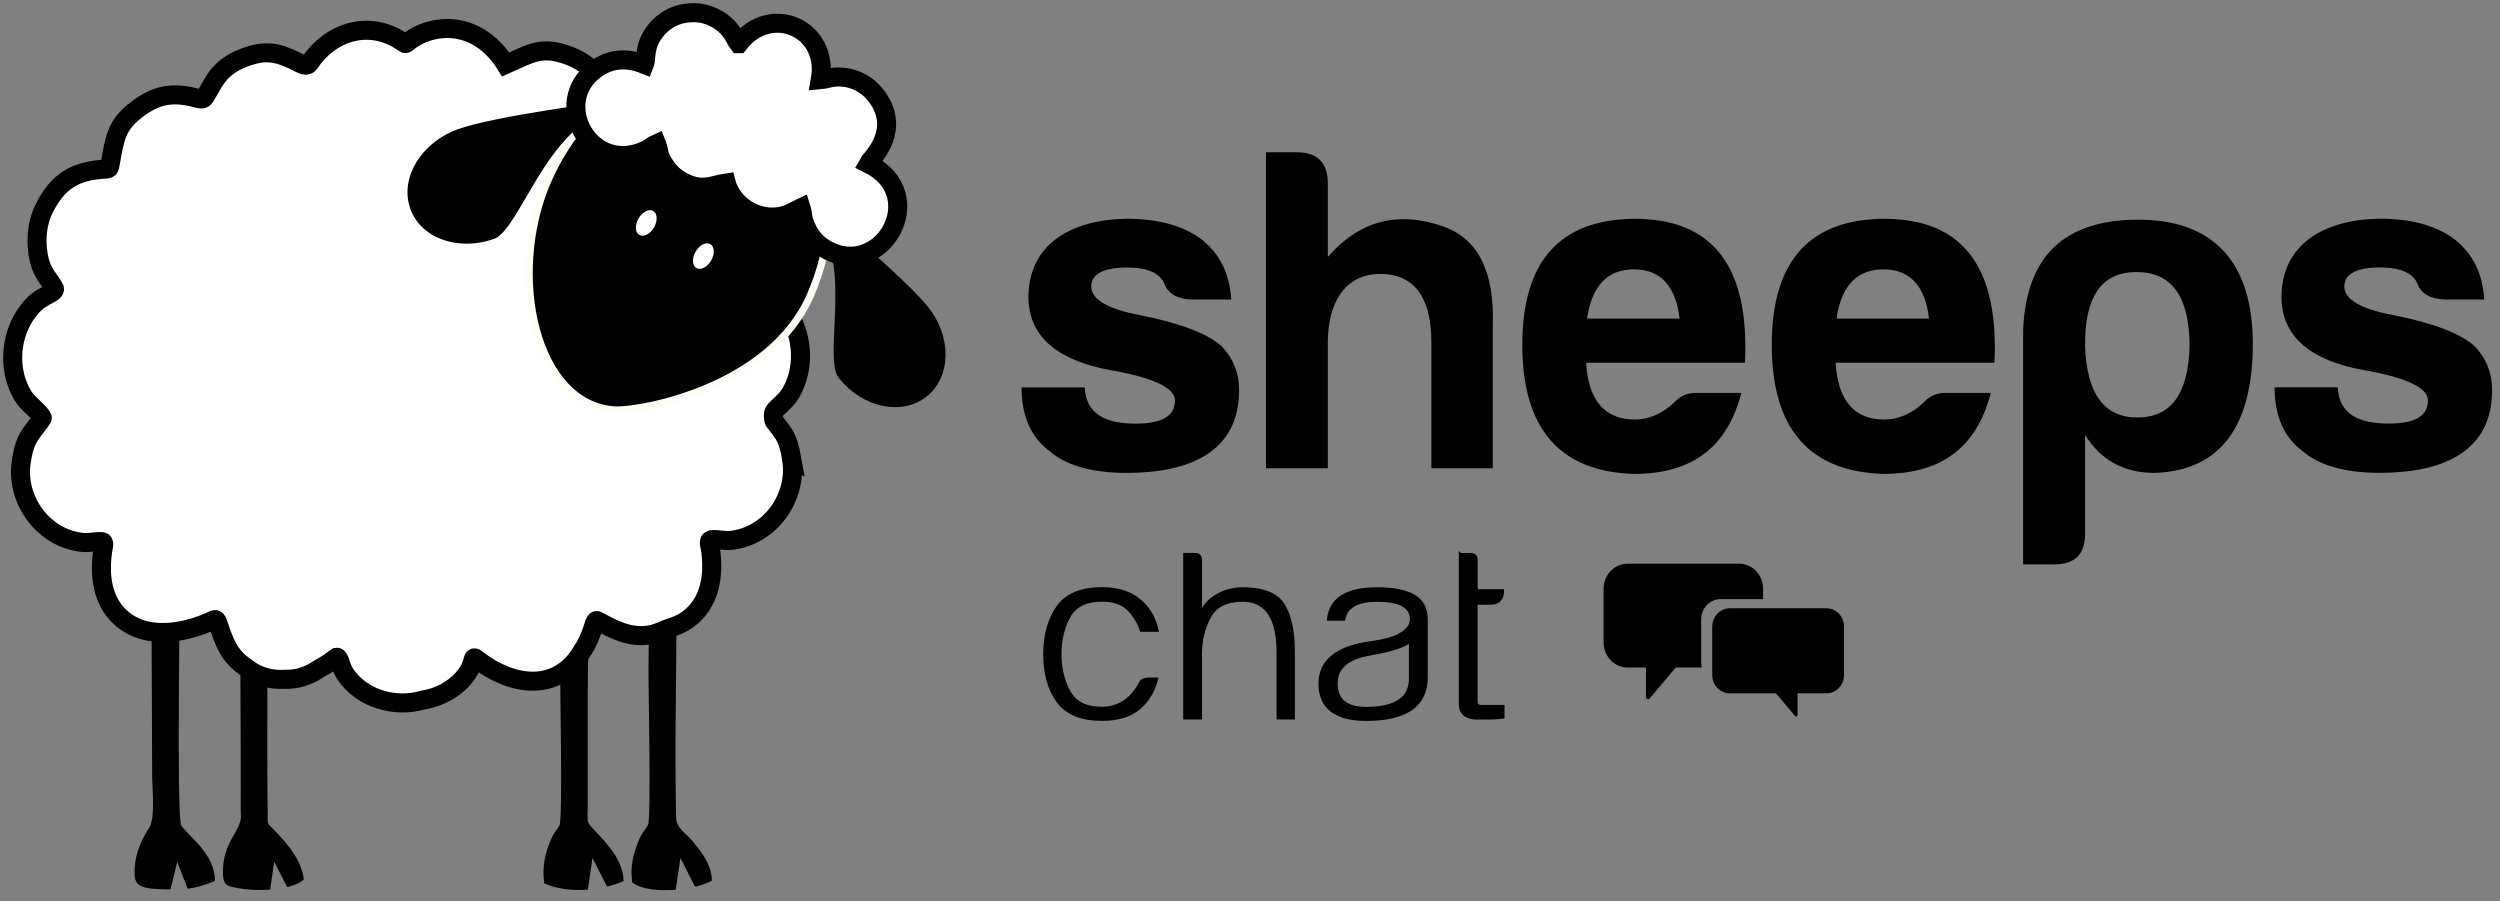 <svg width="197" height="71" viewBox="0 0 197 71" fill="none" xmlns="http://www.w3.org/2000/svg">
<rect x="0" y="0" width="197" height="71" fill="#808080" stroke="none"/>
<path fill-rule="evenodd" clip-rule="evenodd" d="M54.4 69.946C54.219 69.983 54.027 70.014 53.834 70.04L54.006 70.014L54.4 69.951V69.946ZM45.036 47.049C45.415 47.537 45.965 47.879 46.738 47.806C47.631 47.723 48.166 47.178 48.379 46.369L48.799 46.218L49.464 46.099C50.087 46.571 50.819 47.023 51.981 47.012C53.44 47.002 54.499 46.068 54.748 44.811C54.909 44.791 55.065 44.765 55.221 44.733C55.278 44.811 55.335 44.884 55.397 44.962C55.262 45.829 54.909 46.389 54.151 46.929C53.918 47.095 53.466 47.319 53.321 47.459C53.3 53.117 53.16 58.785 53.279 64.449C53.295 65.279 54.104 65.69 54.566 66.271C55.267 67.159 56.067 68.072 56.098 69.391C55.776 69.583 55.309 69.749 54.769 69.874L54.198 68.752L53.617 67.61L53.43 68.877L53.248 70.112C51.914 70.221 50.533 70.081 49.827 69.546C49.682 68.591 49.791 67.782 50.066 66.951C50.206 66.536 50.299 66.266 50.486 65.897C50.621 65.627 50.974 65.191 51.062 65.004C51.306 64.48 51.109 54.861 51.104 53.501C51.089 51.596 51.177 49.551 51.094 47.666C50.232 47.277 49.541 47.22 48.955 46.509C48.851 46.628 48.924 46.519 48.841 46.701C48.825 46.737 48.779 46.867 48.768 46.908C48.695 47.132 48.716 47.142 48.612 47.376C48.005 48.715 47.133 48.331 46.344 48.689C46.385 50.605 46.323 52.587 46.313 54.513V63.25C46.328 64.953 46.105 64.641 46.988 65.575C47.709 66.344 49.142 67.813 49.137 69.427C48.747 69.604 48.306 69.749 47.834 69.863L47.268 68.757L46.687 67.615L46.5 68.882L46.323 70.102C45.103 70.195 43.852 70.055 42.882 69.604C42.705 68.223 42.959 67.107 43.525 65.923C43.691 65.575 43.977 65.285 44.096 65.025C44.335 64.511 44.143 54.711 44.143 53.314C44.143 51.419 44.221 49.317 44.127 47.443C43.914 47.682 43.728 47.952 43.489 48.18C43.65 47.879 43.79 47.604 43.904 47.396L44.003 47.21C44.506 47.158 44.911 47.075 45.031 47.054L45.036 47.049ZM14.201 44.63C14.17 47.204 13.905 64.516 14.289 65.056C15.001 66.048 16.906 67.268 16.942 69.412C16.08 69.764 15.499 69.946 14.793 70.029L14.435 69.116L13.967 67.922L13.661 69.162L13.433 70.086H13.256C10.785 70.055 10.541 69.78 10.614 68.389C10.681 67.143 11.216 66.053 11.756 65.233C12.249 64.475 11.99 62.139 11.99 61.028L11.938 47.967C11.938 46.862 11.99 45.605 11.969 44.453C12.613 44.453 13.236 44.453 13.37 44.489C13.646 44.552 13.921 44.593 14.201 44.619V44.63ZM21.11 46.732C21.058 50.916 21.064 55.105 21.064 59.289C21.064 60.364 21.064 61.438 21.074 62.508C21.079 63.027 21.09 63.551 21.095 64.07C21.105 65.004 21.006 64.802 21.5 65.305C22.273 66.089 23.789 67.641 23.939 69.313C23.633 69.583 23.171 69.775 22.626 69.905L22.19 69.048L21.609 67.906L21.422 69.173L21.287 70.102C20.342 70.169 19.366 70.112 18.681 69.972C17.907 69.817 17.617 69.77 17.575 68.95C17.445 66.458 19.023 65.43 18.982 64.335C18.956 63.634 18.972 62.928 18.972 62.227C18.972 56.751 18.925 51.274 18.92 45.798C18.307 45.849 16.854 46.607 15.089 45.221C14.808 45.003 14.648 44.832 14.466 44.65C15.099 44.692 15.732 44.671 16.366 44.671C16.527 44.671 17.362 45.112 17.596 45.201L18.613 45.637C19.195 45.933 19.527 46.021 20.072 46.265L20.96 46.592L21.116 46.727L21.11 46.732Z" fill="#000001"/>
<path fill-rule="evenodd" clip-rule="evenodd" d="M62.384 36.206C62.856 39.17 60.707 42.233 57.618 42.58C57.078 42.627 56.746 42.523 56.248 42.513C55.739 42.497 55.91 42.845 55.978 43.224C56.3 45.326 55.962 47.532 54.187 48.82C53.668 49.183 53.325 49.303 52.744 49.495C52.318 49.635 51.981 49.832 51.534 49.952C50.091 50.336 48.84 49.853 47.563 49.173C47.459 49.116 47.091 48.887 46.997 48.903C46.873 48.924 46.774 49.344 46.733 49.469C46.504 50.144 46.286 50.709 45.881 51.296C43.919 54.665 40.285 54.047 37.628 51.986C37.269 51.706 37.352 51.825 37.207 52.267C36.761 53.616 35.375 54.587 34.124 54.977C33.854 55.059 33.594 55.122 33.314 55.169C31.144 55.802 28.491 55.075 27.194 53.097L27.163 53.045C26.939 52.672 26.903 52.505 26.768 52.101C26.742 52.028 26.643 51.774 26.54 51.789C26.54 51.789 25.875 52.261 25.797 52.313C25.564 52.464 25.335 52.599 25.091 52.729C24.214 53.315 23.352 53.559 22.428 53.528C21.307 53.596 20.258 53.295 19.392 52.594C18.016 51.685 17.678 50.6 17.17 49.095C17.024 48.664 16.889 48.83 16.531 48.991C15.041 49.661 13.1 50.076 11.496 49.697C10.935 49.562 10.437 49.349 9.954 49.022C8.013 47.673 7.748 45.28 8.153 43.053C8.22 42.679 8.122 42.653 7.769 42.674C7.473 42.689 7.182 42.741 6.886 42.752C6.736 42.757 6.601 42.752 6.445 42.736C3.356 42.388 1.207 39.325 1.68 36.361C1.856 35.276 2.012 34.695 2.671 33.844C2.837 33.626 3.19 33.2 3.31 32.977C3.351 32.904 3.341 32.925 3.284 32.832C3.003 32.385 2.365 31.928 2.002 31.461C1.835 31.243 1.706 31.035 1.586 30.786C0.595 28.767 0.906 26.244 2.178 24.557C2.723 23.846 3.029 23.623 3.777 23.223C3.912 23.15 4.358 22.943 4.296 22.74C4.254 22.605 3.715 21.873 3.585 21.66C3.258 21.126 3.107 20.664 3.003 20.036C2.822 18.842 2.905 17.585 3.486 16.418C4.571 14.242 5.968 13.454 8.267 13.329C8.335 13.329 8.532 13.308 8.584 13.256C8.662 13.184 8.781 12.348 8.812 12.182C9.144 10.37 9.482 9.576 10.961 8.491C12.477 7.401 13.744 7.261 15.514 7.733C16.064 7.878 16.059 7.795 16.334 7.328C16.832 6.487 17.071 5.911 17.876 5.283C18.286 4.961 18.717 4.743 19.194 4.556C20.85 3.928 21.779 4.073 23.347 4.836C23.617 4.966 24.053 5.288 24.318 5.054C24.411 4.971 24.614 4.649 24.718 4.52C26.54 2.251 29.431 1.67 31.803 3.362C31.995 3.497 31.995 3.43 32.187 3.279C33.22 2.464 34.648 2.111 35.92 2.293C37.602 2.537 38.936 3.611 39.849 5.08C41.879 4.182 42.694 3.57 44.879 4.406C47.231 5.309 47.371 6.913 48.113 7.697C50.387 7.032 51.664 7.292 53.112 8.34C54.929 9.659 55.017 10.63 55.459 13.152C57.888 13.261 59.414 13.889 60.587 16.267C61.164 17.435 61.252 18.696 61.07 19.885C60.868 21.204 60.369 21.645 59.721 22.647C60.255 23.249 60.889 23.067 61.901 24.407C63.178 26.094 63.484 28.616 62.493 30.636C62.083 31.451 61.766 31.638 61.169 32.229C60.878 32.52 60.941 32.686 60.972 33.07C60.977 33.159 61.008 33.184 61.06 33.252C61.688 34.103 61.974 34.327 62.243 35.448C62.306 35.702 62.347 35.957 62.394 36.211L62.384 36.206Z" fill="white"/>
<path d="M62.384 36.206C62.856 39.17 60.707 42.233 57.618 42.58C57.078 42.627 56.746 42.523 56.248 42.513C55.739 42.497 55.91 42.845 55.978 43.224C56.3 45.326 55.962 47.532 54.187 48.82C53.668 49.183 53.325 49.303 52.744 49.495C52.318 49.635 51.981 49.832 51.534 49.952C50.091 50.336 48.84 49.853 47.563 49.173C47.459 49.116 47.091 48.887 46.997 48.903C46.873 48.924 46.774 49.344 46.733 49.469C46.504 50.144 46.286 50.709 45.881 51.296C43.919 54.665 40.285 54.047 37.628 51.986C37.269 51.706 37.352 51.825 37.207 52.267C36.761 53.616 35.375 54.587 34.124 54.977C33.854 55.059 33.594 55.122 33.314 55.169C31.144 55.802 28.491 55.075 27.194 53.097L27.163 53.045C26.939 52.672 26.903 52.505 26.768 52.101C26.742 52.028 26.643 51.774 26.54 51.789C26.54 51.789 25.875 52.261 25.797 52.313C25.564 52.464 25.335 52.599 25.091 52.729C24.214 53.315 23.352 53.559 22.428 53.528C21.307 53.596 20.258 53.295 19.392 52.594C18.016 51.685 17.678 50.6 17.17 49.095C17.024 48.664 16.889 48.83 16.531 48.991C15.041 49.661 13.1 50.076 11.496 49.697C10.935 49.562 10.437 49.349 9.954 49.022C8.013 47.673 7.748 45.28 8.153 43.053C8.22 42.679 8.122 42.653 7.769 42.674C7.473 42.689 7.182 42.741 6.886 42.752C6.736 42.757 6.601 42.752 6.445 42.736C3.356 42.388 1.207 39.325 1.68 36.361C1.856 35.276 2.012 34.695 2.671 33.844C2.837 33.626 3.19 33.2 3.31 32.977C3.351 32.904 3.341 32.925 3.284 32.832C3.003 32.385 2.365 31.928 2.002 31.461C1.835 31.243 1.706 31.035 1.586 30.786C0.595 28.767 0.906 26.244 2.178 24.557C2.723 23.846 3.029 23.623 3.777 23.223C3.912 23.15 4.358 22.943 4.296 22.74C4.254 22.605 3.715 21.873 3.585 21.66C3.258 21.126 3.107 20.664 3.003 20.036C2.822 18.842 2.905 17.585 3.486 16.418C4.571 14.242 5.968 13.454 8.267 13.329C8.335 13.329 8.532 13.308 8.584 13.256C8.662 13.184 8.781 12.348 8.812 12.182C9.144 10.37 9.482 9.576 10.961 8.491C12.477 7.401 13.744 7.261 15.514 7.733C16.064 7.878 16.059 7.795 16.334 7.328C16.832 6.487 17.071 5.911 17.876 5.283C18.286 4.961 18.717 4.743 19.194 4.556C20.85 3.928 21.779 4.073 23.347 4.836C23.617 4.966 24.053 5.288 24.318 5.054C24.411 4.971 24.614 4.649 24.718 4.52C26.54 2.251 29.431 1.67 31.803 3.362C31.995 3.497 31.995 3.43 32.187 3.279C33.22 2.464 34.648 2.111 35.92 2.293C37.602 2.537 38.936 3.611 39.849 5.08C41.879 4.182 42.694 3.57 44.879 4.406C47.231 5.309 47.371 6.913 48.113 7.697C50.387 7.032 51.664 7.292 53.112 8.34C54.929 9.659 55.017 10.63 55.459 13.152C57.888 13.261 59.414 13.889 60.587 16.267C61.164 17.435 61.252 18.696 61.07 19.885C60.868 21.204 60.37 21.645 59.721 22.647C60.255 23.249 60.889 23.067 61.901 24.407C63.178 26.094 63.484 28.616 62.493 30.636C62.083 31.451 61.766 31.638 61.169 32.229C60.878 32.52 60.941 32.686 60.972 33.07C60.977 33.159 61.008 33.184 61.06 33.252C61.688 34.103 61.974 34.327 62.243 35.448C62.306 35.702 62.347 35.957 62.394 36.211L62.384 36.206Z" stroke="#000001" stroke-width="1.5" stroke-miterlimit="22.93"/>
<path d="M59.258 5.449C53.533 2.984 46.317 6.944 43.135 14.305C39.958 21.666 42.164 31.918 48.446 32.308C50.366 32.427 60.696 30.605 63.873 23.244C67.05 15.883 64.979 7.915 59.253 5.449H59.258Z" fill="#000001"/>
<path d="M59.258 5.449C53.533 2.984 46.317 6.944 43.135 14.305C39.958 21.666 42.164 31.918 48.446 32.308C50.366 32.427 60.696 30.605 63.873 23.244C67.05 15.883 64.979 7.915 59.253 5.449H59.258Z" stroke="#FFFEF6" stroke-width="0.57" stroke-linecap="round" stroke-linejoin="round"/>
<path d="M47.897 7.992C47.897 7.992 47.206 8.252 44.72 10.826C42.062 13.583 40.427 18.291 38.937 18.821C36.051 19.843 33.076 18.743 32.298 16.35C31.519 13.957 33.227 11.195 36.118 10.167C39.004 9.139 47.897 7.992 47.897 7.992Z" fill="#000001"/>
<path d="M64.445 16.225C64.445 16.225 64.886 16.796 65.572 20.211C66.309 23.855 65.125 28.548 66.086 29.768C67.954 32.13 71.048 32.794 73 31.258C74.952 29.726 75.019 26.57 73.151 24.214C71.287 21.857 64.445 16.23 64.445 16.23" fill="#000001"/>
<path d="M184.211 30.522H179.238C179.238 32.754 179.965 34.446 181.429 35.536C182.748 36.678 184.803 37.26 187.513 37.26C192.642 37.26 196.379 35.505 196.379 30.74C196.379 29.421 195.933 28.248 195.019 27.303C193.96 26.306 191.801 25.465 188.499 24.811C185.976 24.334 184.731 23.566 184.731 22.579C184.731 21.593 185.675 21.074 187.586 21.074C189.195 21.074 190.181 21.552 190.513 22.392C190.804 23.161 191.541 23.566 192.673 23.597H195.756C195.642 21.583 194.874 20.015 193.441 18.873C191.977 17.772 190.005 17.233 187.513 17.233C183.08 17.305 179.778 19.278 179.778 23.451C179.82 26.493 182.021 28.404 186.298 29.172C189.631 29.753 191.323 30.563 191.323 31.549C191.323 32.795 190.295 33.377 188.24 33.377C185.862 33.377 184.326 32.65 184.211 30.522ZM168.436 32.899C171.073 32.899 172.433 31.041 172.537 27.303C172.537 23.379 171.146 21.437 168.363 21.437C165.581 21.437 164.262 23.379 164.304 27.303C164.449 31.041 165.799 32.899 168.436 32.899ZM164.304 42.056C164.304 43.676 163.494 44.475 161.885 44.475H159.424V25.948C159.684 20.166 162.684 17.31 168.509 17.31C174.333 17.31 177.52 20.57 177.52 27.09C177.52 33.61 174.956 37.088 169.796 37.265C167.377 37.265 165.55 36.278 164.304 34.264V42.061V42.056ZM148.414 21.224C150.501 21.224 151.716 22.543 152.006 25.107H144.718C145.082 22.543 146.327 21.224 148.414 21.224ZM156.876 30.963H153.283C152.629 30.963 152.079 31.191 151.633 31.669C150.688 32.582 149.618 33.06 148.487 33.06C146.109 33.06 144.822 31.555 144.645 28.585H157.161C157.524 21.006 154.638 17.243 148.482 17.243C142.585 17.274 139.615 20.576 139.615 27.168C139.615 33.761 142.554 37.166 148.409 37.343C153.174 37.343 155.811 35.079 156.87 30.968L156.876 30.963ZM128.756 21.224C130.843 21.224 132.057 22.543 132.348 25.107H125.06C125.423 22.543 126.669 21.224 128.756 21.224ZM137.217 30.963H133.625C132.971 30.963 132.421 31.191 131.974 31.669C131.029 32.582 129.96 33.06 128.828 33.06C126.451 33.06 125.164 31.555 124.987 28.585H137.503C137.866 21.006 134.98 17.243 128.823 17.243C122.926 17.274 119.957 20.576 119.957 27.168C119.957 33.761 122.895 37.166 128.751 37.343C133.516 37.343 136.153 35.079 137.212 30.968L137.217 30.963ZM112.793 26.976V36.901H117.631V25.663C117.777 21.448 116.5 18.852 113.79 17.866C110.156 16.578 107.125 17.388 104.633 20.243V14.45C104.633 12.841 103.823 12 102.214 12H99.754V36.901H104.633V26.976C104.633 24.007 105.879 21.588 108.765 21.588C111.651 21.588 112.793 23.716 112.793 26.976ZM85.473 30.527H80.5C80.5 32.759 81.227 34.451 82.691 35.541C84.009 36.683 86.065 37.265 88.775 37.265C93.903 37.265 97.641 35.51 97.641 30.745C97.641 29.426 97.194 28.253 96.281 27.308C95.222 26.312 93.062 25.471 89.761 24.817C87.238 24.339 85.992 23.571 85.992 22.584C85.992 21.598 86.937 21.079 88.847 21.079C90.456 21.079 91.443 21.557 91.775 22.398C92.066 23.166 92.803 23.571 93.934 23.602H97.018C96.904 21.588 96.135 20.02 94.703 18.878C93.239 17.778 91.266 17.238 88.775 17.238C84.341 17.31 81.04 19.283 81.04 23.457C81.081 26.498 83.282 28.409 87.56 29.177C90.892 29.759 92.585 30.568 92.585 31.555C92.585 32.8 91.557 33.382 89.501 33.382C87.124 33.382 85.587 32.655 85.473 30.527Z" fill="#000001"/>
<path fill-rule="evenodd" clip-rule="evenodd" d="M51.472 16.625C51.81 16.822 51.836 17.404 51.535 17.923C51.234 18.442 50.715 18.707 50.377 18.515C50.04 18.317 50.014 17.736 50.315 17.217C50.616 16.698 51.135 16.433 51.472 16.625Z" fill="white"/>
<path fill-rule="evenodd" clip-rule="evenodd" d="M55.972 19.236C56.31 19.434 56.336 20.015 56.035 20.534C55.734 21.053 55.215 21.318 54.877 21.126C54.54 20.929 54.514 20.347 54.815 19.828C55.116 19.309 55.635 19.044 55.972 19.236Z" fill="white"/>
<path fill-rule="evenodd" clip-rule="evenodd" d="M58.195 3.44C57.951 3.123 57.894 2.838 57.582 2.443C57.281 2.064 56.98 1.789 56.544 1.53C55.578 0.953 54.628 0.917 53.756 1.093C53.118 1.223 52.298 1.633 51.701 2.37C50.694 3.611 50.989 4.556 50.782 5.075C49.219 4.447 47.968 4.712 46.967 5.428C43.317 8.023 46.51 13.905 50.912 11.818C51.254 11.657 51.405 11.465 51.732 11.32C51.742 11.346 51.768 11.361 51.763 11.398L51.856 11.709C51.986 12.264 51.913 12.254 52.277 12.861C52.568 13.349 52.967 13.822 53.554 14.18C55.225 15.203 56.139 14.569 57.229 14.414C57.458 15.312 58.324 16.516 59.788 16.947C60.858 17.264 61.808 17.097 62.69 16.589L63.131 16.376C63.313 16.931 63.111 17.077 63.656 18.172C63.926 18.712 64.372 19.226 65.021 19.61C69.412 22.216 73.446 15.348 68.4 12.882C68.504 12.675 70.882 10.598 69.355 8.008C68.634 6.783 67.398 5.999 65.872 6.072C65.358 6.098 65.057 6.253 64.642 6.29C65.364 2.241 60.733 0.185 58.215 3.44H58.195Z" fill="white"/>
<path d="M58.195 3.44C57.951 3.123 57.894 2.838 57.582 2.443C57.281 2.064 56.98 1.789 56.544 1.53C55.578 0.953 54.628 0.917 53.756 1.093C53.118 1.223 52.298 1.633 51.701 2.37C50.694 3.611 50.989 4.556 50.782 5.075C49.219 4.447 47.968 4.712 46.967 5.428C43.317 8.023 46.51 13.905 50.912 11.818C51.254 11.657 51.405 11.465 51.732 11.32C51.742 11.346 51.768 11.361 51.763 11.398L51.856 11.709C51.986 12.264 51.913 12.254 52.277 12.861C52.568 13.349 52.967 13.822 53.554 14.18C55.225 15.203 56.139 14.569 57.229 14.414C57.458 15.312 58.324 16.516 59.788 16.947C60.858 17.264 61.808 17.097 62.69 16.589L63.131 16.376C63.313 16.931 63.111 17.077 63.656 18.172C63.926 18.712 64.372 19.226 65.021 19.61C69.412 22.216 73.446 15.348 68.4 12.882C68.504 12.675 70.882 10.598 69.355 8.008C68.634 6.783 67.398 5.999 65.872 6.072C65.358 6.098 65.057 6.253 64.642 6.29C65.364 2.241 60.733 0.185 58.215 3.44H58.195Z" stroke="#000001" stroke-width="1.5" stroke-miterlimit="22.93"/>
<path d="M115.067 43.68V55.474C115.067 55.868 115.191 56.154 115.435 56.33C115.684 56.502 115.98 56.59 116.328 56.59H117.366C117.714 56.59 118.072 56.564 118.446 56.517V55.66H116.738C116.468 55.66 116.328 55.536 116.328 55.292V47.542H117.444C118.088 47.542 118.41 47.204 118.41 46.54H116.333V44.126C116.333 43.83 116.183 43.685 115.892 43.685H115.072L115.067 43.68ZM111.132 50.542V53.475C111.132 55.032 109.969 55.811 107.638 55.811C106.081 55.811 105.297 55.157 105.297 53.844C105.297 52.608 106.19 51.84 107.97 51.544C109.528 51.274 110.582 50.942 111.127 50.542H111.132ZM105.899 48.798C105.962 48.435 106.117 48.139 106.372 47.91C106.808 47.511 107.529 47.313 108.536 47.313C110.317 47.313 111.21 47.812 111.21 48.798C111.21 49.291 110.877 49.712 110.208 50.059C109.813 50.283 109.128 50.469 108.163 50.615C105.391 50.963 104.005 52.048 104.005 53.88C104.005 55.712 105.219 56.699 107.643 56.699C110.81 56.699 112.398 55.588 112.398 53.361V48.798C112.398 47.957 112.071 47.344 111.417 46.96C110.763 46.576 109.787 46.384 108.5 46.384C106.122 46.384 104.851 47.189 104.674 48.798H105.899ZM94.162 43.68H93.347V56.585H94.609V51.539C94.609 50.454 94.842 49.473 95.315 48.606C95.782 47.744 96.654 47.308 97.915 47.308C99.8 47.308 100.729 48.72 100.703 51.539V56.585H101.928V51.357C101.928 49.748 101.663 48.518 101.129 47.666C100.594 46.81 99.525 46.384 97.915 46.384C97.173 46.384 96.498 46.566 95.891 46.924C95.284 47.282 94.858 47.76 94.609 48.352V44.121C94.609 43.825 94.458 43.68 94.168 43.68H94.162ZM82.316 51.539C82.316 53.075 82.664 54.316 83.355 55.266C84.05 56.221 85.213 56.694 86.843 56.694C88.084 56.694 89.049 56.403 89.74 55.822C90.435 55.24 90.907 54.467 91.151 53.501H90.523C90.202 53.501 89.989 53.589 89.89 53.761C89.174 55.121 88.156 55.801 86.843 55.801C85.53 55.801 84.715 55.365 84.242 54.503C83.775 53.636 83.536 52.65 83.536 51.534C83.536 50.418 83.775 49.437 84.242 48.585C84.71 47.729 85.582 47.303 86.843 47.303C87.736 47.303 88.416 47.537 88.888 47.988C89.355 48.445 89.708 49.006 89.926 49.675H91.188C90.965 48.663 90.487 47.858 89.74 47.267C88.997 46.67 88.032 46.374 86.843 46.374C85.213 46.374 84.05 46.857 83.355 47.822C82.659 48.814 82.316 50.049 82.316 51.534V51.539Z" fill="#000001"/>
<path d="M115.067 43.68V55.474C115.067 55.868 115.191 56.154 115.435 56.33C115.684 56.502 115.98 56.59 116.328 56.59H117.366C117.714 56.59 118.072 56.564 118.446 56.517V55.66H116.738C116.468 55.66 116.328 55.536 116.328 55.292V47.542H117.444C118.088 47.542 118.41 47.204 118.41 46.54H116.333V44.126C116.333 43.83 116.183 43.685 115.892 43.685H115.072L115.067 43.68ZM111.132 50.542V53.475C111.132 55.032 109.969 55.811 107.638 55.811C106.081 55.811 105.297 55.157 105.297 53.844C105.297 52.608 106.19 51.84 107.97 51.544C109.528 51.274 110.582 50.942 111.127 50.542H111.132ZM105.899 48.798C105.962 48.435 106.117 48.139 106.372 47.91C106.808 47.511 107.529 47.313 108.536 47.313C110.317 47.313 111.21 47.812 111.21 48.798C111.21 49.291 110.877 49.712 110.208 50.059C109.813 50.283 109.128 50.469 108.163 50.615C105.391 50.963 104.005 52.048 104.005 53.88C104.005 55.712 105.219 56.699 107.643 56.699C110.81 56.699 112.398 55.588 112.398 53.361V48.798C112.398 47.957 112.071 47.344 111.417 46.96C110.763 46.576 109.787 46.384 108.5 46.384C106.122 46.384 104.851 47.189 104.674 48.798H105.899ZM94.162 43.68H93.347V56.585H94.609V51.539C94.609 50.454 94.842 49.473 95.315 48.606C95.782 47.744 96.654 47.308 97.915 47.308C99.8 47.308 100.729 48.72 100.703 51.539V56.585H101.928V51.357C101.928 49.748 101.663 48.518 101.129 47.666C100.594 46.81 99.525 46.384 97.915 46.384C97.173 46.384 96.498 46.566 95.891 46.924C95.284 47.282 94.858 47.76 94.609 48.352V44.121C94.609 43.825 94.458 43.68 94.168 43.68H94.162ZM82.316 51.539C82.316 53.075 82.664 54.316 83.355 55.266C84.05 56.221 85.213 56.694 86.843 56.694C88.084 56.694 89.049 56.403 89.74 55.822C90.435 55.24 90.907 54.467 91.151 53.501H90.523C90.202 53.501 89.989 53.589 89.89 53.761C89.174 55.121 88.156 55.801 86.843 55.801C85.53 55.801 84.715 55.365 84.242 54.503C83.775 53.636 83.536 52.65 83.536 51.534C83.536 50.418 83.775 49.437 84.242 48.585C84.71 47.729 85.582 47.303 86.843 47.303C87.736 47.303 88.416 47.537 88.888 47.988C89.355 48.445 89.708 49.006 89.926 49.675H91.188C90.965 48.663 90.487 47.858 89.74 47.267C88.997 46.67 88.032 46.374 86.843 46.374C85.213 46.374 84.05 46.857 83.355 47.822C82.659 48.814 82.316 50.049 82.316 51.534V51.539Z" stroke="#000001" stroke-width="0.22" stroke-miterlimit="22.93"/>
<path d="M134.051 52.23V48.81C134.051 47.927 134.736 47.211 135.583 47.211H138.931V46.396C138.931 45.3 138.085 44.418 137.036 44.418H128.258C127.215 44.418 126.363 45.306 126.363 46.396V50.626C126.363 51.722 127.209 52.604 128.258 52.604H129.706V54.94C129.706 55.07 129.883 55.158 129.976 55.054C130.667 54.239 131.357 53.419 132.047 52.604H134.098C134.072 52.485 134.056 52.36 134.056 52.225" fill="#000001"/>
<path d="M134.922 49.375V53.19C134.922 53.989 135.54 54.633 136.303 54.633H139.942C140.445 55.23 140.949 55.822 141.452 56.419C141.52 56.497 141.649 56.429 141.649 56.336V54.633H143.928C144.691 54.633 145.309 53.984 145.309 53.19V49.375C145.309 48.575 144.691 47.932 143.928 47.932H136.308C135.545 47.932 134.927 48.581 134.927 49.375" fill="#000001"/>
</svg>
